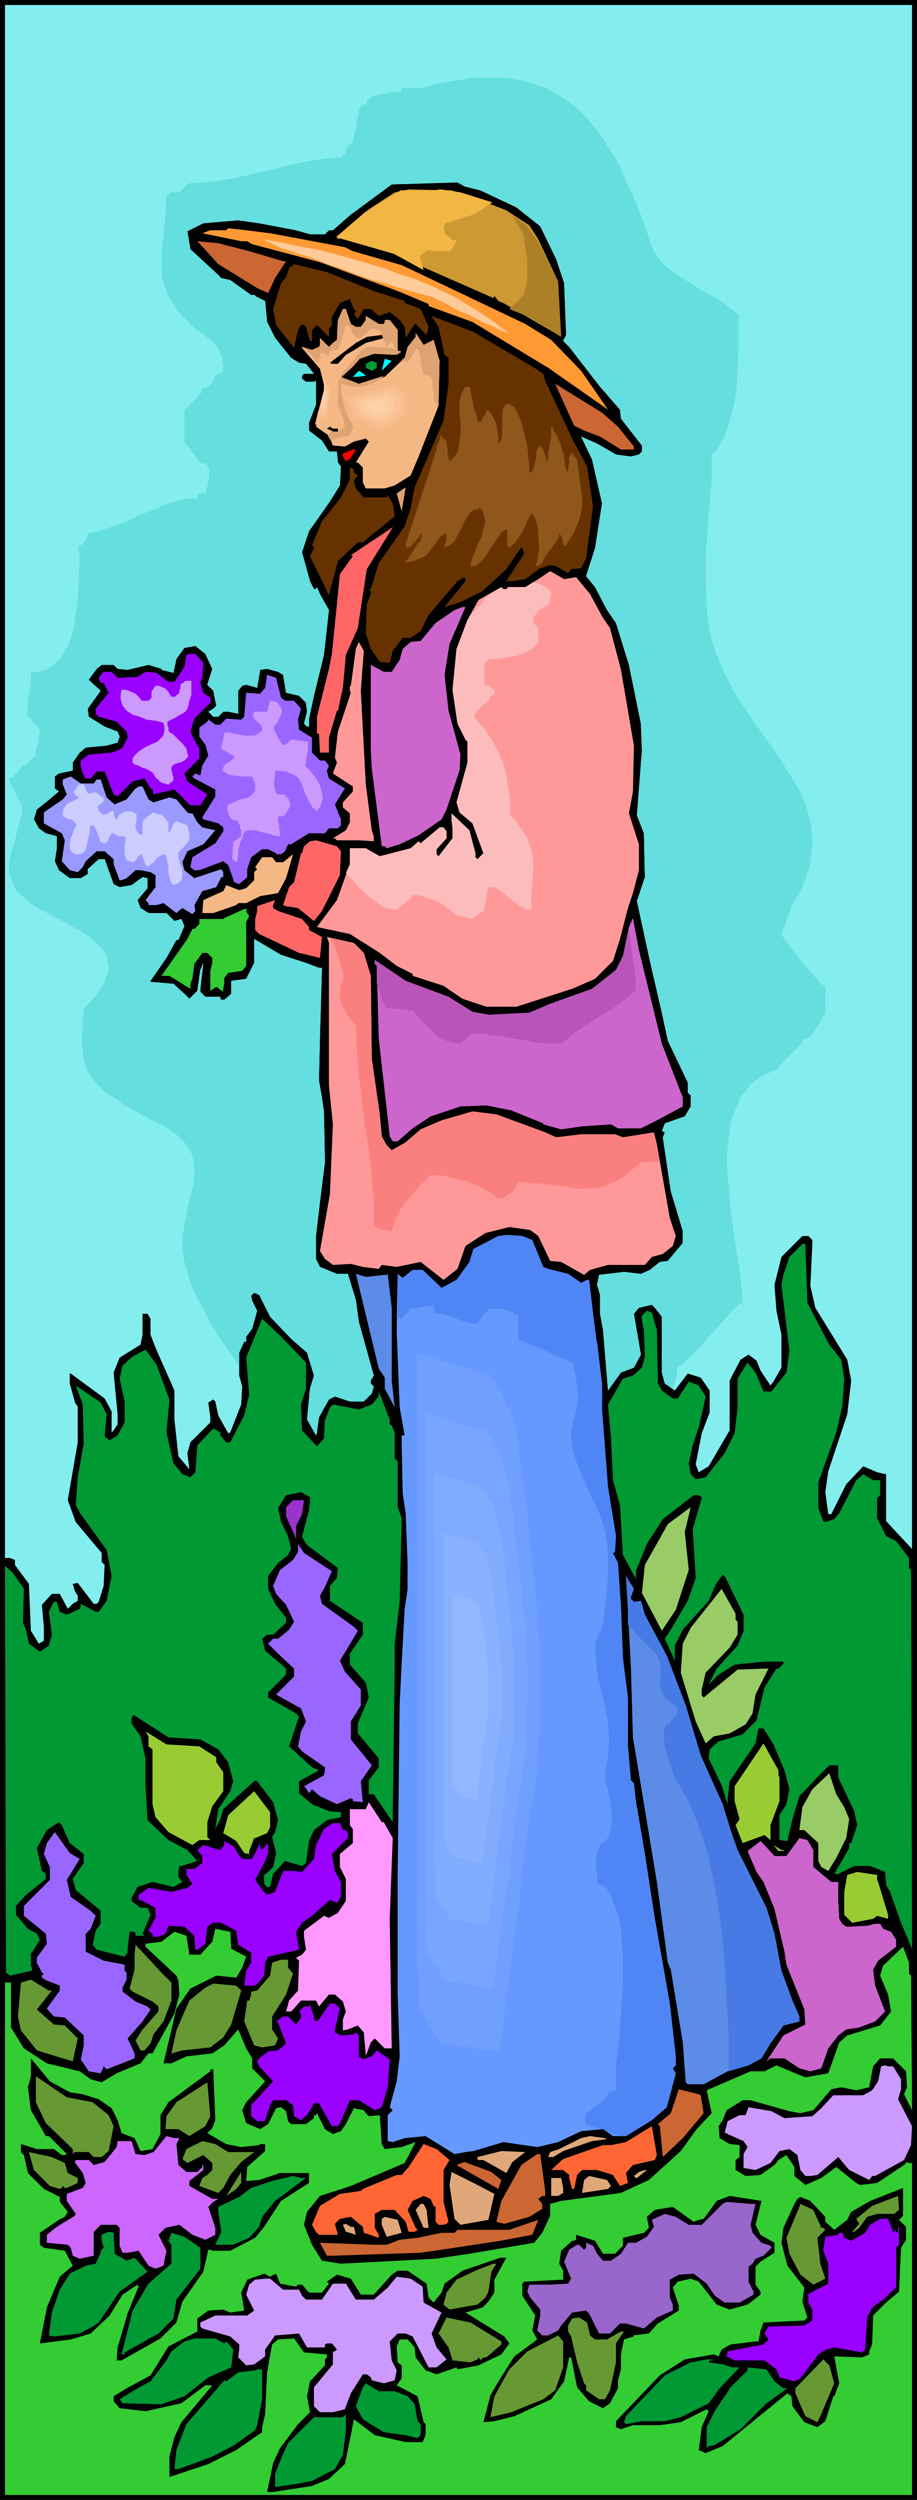 <svg xmlns="http://www.w3.org/2000/svg" width="294.24" height="802.08" fill-rule="evenodd" stroke-linecap="round" preserveAspectRatio="none" viewBox="0 0 920 2508"><style>.brush1{fill:#000}.pen1{stroke:none}.brush5{fill:#c63}.brush6{fill:#630}.brush7{fill:#f5b885}.brush8{fill:#0ff}.brush9{fill:#093}.brush11{fill:#dea373}.brush12{fill:#f66}.brush13{fill:#f99}.brush14{fill:#c6c}.brush15{fill:#90f}.brush16{fill:#96f}.brush18{fill:#3c3}.brush19{fill:#69f}.brush20{fill:#5c8ce8}.brush22{fill:#9c6}.brush23{fill:#9c3}.brush25{fill:#693}.brush26{fill:#c9f}.brush27{fill:#f63}.brush29{fill:#e0a87a}.brush36{fill:#4f85f5}.brush43{fill:#f7bd8d}.brush44{fill:#f9c294}.brush45{fill:#fbc89c}.brush46{fill:#fdcda3}.brush47{fill:#ffd0a9}</style><path d="M920 2508H0V0h920v2508z" class="pen1 brush1"/><path d="m915 1554-26-28v-47l-9-2-14-6-17 18-15 30h-3l-3-22 3-21 19-57 4-34-4-21-32-52-5-22 2-42v-4l-4-4h-6l-21 21-7 28 2 26 5 24v33l-8 14-3 4-10-15-4-10-8-6-8 5-11 21v50l-21 36-10 6-3-8 6-31 8-21v-22l-9-13-13-4-13 17-10-7-3-11v-56l-7-9-3-3-13 3-5 6 7 41-7 13-13 5-13 18-5-61-3-16v-19l-3-10 2-10 25-3 17 2 9-4 10-8 8-1 15-18v-12l-12-40-8-54 2-5-2-1h-1l3-8 20-7 6-10v-11l-3-3v-10l-20-42-6-28-12-52-13-60 8-24-1-44-7-18 5-65-1-27-12-59-13-42-9-13-12-23-9-11 9-28 7-45-10-44-11-23 16 7 19 11 15 2 8-2 3-3v-6l-21-27-1-9-20-23-31-40-6-6 3-6-2-52-8-24-16-33-24-19-36-17-16-4-7-4-66 2-42 31-17 15h-4l-4 4h-15l-14-4-37-7-21-3-35 3-16 8 3 18 26 24 5 5 9 2 21 15h4v1l10 5 2 21 8 16 16 20 8 5 7 1 8 10h-10l-2 2v3l4 3h8l2-1v24l-7 18v8l13 10 7 11h8l1 11 3 4-1 19-10 16-21 30-7 21 8 29 4 8h2l1-2 3 7 9 16-5 45-10 41-5 23v8h-2l-3-3 3-12-1-9-7-7-13-3-3-18-5-3-11-3-7 1-3 18-11-3-4 1-4 5v23l-10-2h-5l-5 5h-5l-5-5 5-3 3-3-3-15-6-6 5-16-7-15-10-8-11 2-8 11-3 14-12-3v-1l-13-4-21 5-10-1-4-4h-12l-5 4-8 11 12 11-13 18 1 8 16 10 13 5 2 5-2 6-11 3-21 2-6 5-7 10v8l-14 3-4 3v12l4 3-13 11-9 7-3 10 5 9 7 5 11 3v12l-2 13 4 9 11 8h11l7-4v-5l11-10h6l9 25 6 3 12-2 11-8 5 1v10l-10 12 3 8 8 5h18l8 8 7-2 3 7-6 14h-2l-10 18-16 23v1l23 2 11 10 5 5 8-8 3-21 3-7-3 26v3l5 5h15v2l1 1h3l7-6v-13l15-2 8-16v-24l27 16 25 8 13 5h3l-2 70-1 43 3 17 2 14 1 51-5 40-4 34v23l4 8 17 7h11l8 26 3 22 15 54-3 5v3l3 3-2 7-8 8h-14l-15-5-6 3-10 18-2 15v1l-1 2-9-16 3-31 4-13-7-23-16-14-21-22-11-22-5-2-3 3 1 5 5 10-5 18-6 8v5h-2l-5 11v23l3 11-1 18-11 28-2 1-10-18-3-14-2-2-5 3 2 15v5l-20 20-3 11 2 16-11-13-4-37v-29l-19-43-5-13v-16l-3-5h-5v21l-2 10-21 13-6 15 4 42v10l-4 6-2 2v-21l-7-13-34-25h-1v10l5 18v1l3 4v36l-10 58 8 22 26 31v9l3 3-1 21-5 16-2 2h-3l-16-21-5 1 2 7 3 5v5l-5 3-5 5-8-15h-8l-10 11 2 22v14l-5 3-8-13-2-47-14-19v-5l-5-2H5V5h910v1549z" class="pen1" style="fill:#84eded"/><path d="m472 197 36 14 23 15 9 14 17 36 3 24v36l-55-32-5-2-4-5-1 2-75-33-24-11-55-16-2 1h-1l32-30 26-17 14-3 43 1 19 6z" class="pen1" style="fill:#c93"/><path d="m271 234 75 14 8 4 49 14 59 28 65 31 26 16 30 31 27 39-60-42-76-46-44-16v-2l-26-11-13-5-70-26-68-18-5-3h-6l-39-8 8-3h16l2-2 18 2 24 3z" class="pen1" style="fill:#f93"/><path d="m250 252 34 10h3l-11 17-7 15-11-5-39-24-21-23 21 2 31 8z" class="pen1 brush5"/><path d="m375 292 31 10v2l16 6 8 18-2 8-11-11h-1l-9 14-1-11-5-7-10-8-11 4-8-7h-7l-6 10-4-5 2-2v-1l-2-2-4-10-10 4-8 14v8l-3 4v8l-12-12-5 5v11h-2l-4-14-2-2h-3l-3 5-4 18-18-23-3-16 8-26 5-6 3-9 5-4 33 8 47 19z" class="pen1 brush6"/><path d="m352 325 5 3h5l5-7v-4l13 8h5l1-2v-2h5l8 10v21l2 2-3 2-7-4-18 2-13 6-18 18 15 8 16-3 13-5 20-19 3-11 8-10v-4l8 12 10-5 6 21-1 45-20 51-8 19-16 10-10 3h-19l-3-6v-15l-5-5h-2l13-21-3-3-12 3-9 5-12-1-4-10-13-9 9-38-5-20-18-21v-1l10 3 7-3 1-2v-7l9 9 4-4 4-3 1-20 5-11h3l5 15z" class="pen1 brush7"/><path d="m536 369 9 6 2 7 27 58 15 28 6 40-7 52-5 10-10 1-3 4-12-7-6-1-10 3-15 11-13 2h-6l15-23 3-5-2-5-1-1-15 22-24 22-22 11-16 5-1 1 22-27v-2l-1-2-7 4-29 34-8 16-10 7h-8l-10 13-3 12-10-1-9-13-5-16 1-29 4-10v-3l-2-2h2l8-26 26-37 6-18 4-21 29-67 5-37v-26l-4-3-6-28-7-11 42 16 61 36z" class="pen1 brush6"/><path d="m386 339-19 5-13 8-7 4-8 9h-6l-2-1 26-20 11-6 15-2 2-2 1 2v3z" class="pen1 brush1"/><path d="m383 372 3-12 7 2-10 10z" class="pen1 brush8"/><path d="m378 369-5 3-6-3v-4l6-3 5 2v5z" class="pen1 brush9"/><path d="m367 377-8 1h-5l6-6 5 3 2 2z" class="pen1 brush8"/><path d="m620 428 16 20v3h-13l-21-13-16-6-10-5-19-42 47 29 16 14z" class="pen1 brush5"/><path d="M339 430v5l-11-5 3-2 3 2h5z" class="pen1 brush1"/><path d="M351 461h-2l-2 2-3-5v-3l10-4h3l-6 10z" class="pen1" style="fill:red"/><path d="m355 474 4 3-4 5 2 8 8 9h23l1-2 5 8 2 13-32 26h-5l-20 19-9 34-19-39 4-8v-1l-2-2 10-24 19-24 9-18v-12l4 2v3z" class="pen1 brush6"/><path d="m398 495 9-6-4 24-5-18z" class="pen1 brush11"/><path d="m359 630-12 27-3 33-5 23h-1l-8 27v15h-9l-1-19h-2v-17l12-48 3-15 8-80 13-18-2-1 42-28 2-3-28 45-9 59z" class="pen1 brush12"/><path d="m578 579 14 17 13 24 7 10 11 42 13 76-1 46-4 22 10 31v26l-6 23-5 15-8 31-7 22-18 18-23 10-56 18h-30l-24-8-19-13-31-10v-2l-16-8-17-13-30-19-33-7 20-27 13-36v-16h16l14 8 31-8 8-7 2 2 18-15 1-1h4l3 4v7l-10 11v5l2 2 14-18v-11l-1-7v-7l18 17 6 23v4l2 2 6-6-11-30-13-11-3-10 11-40v-21l-2-2-8-16-5-34 4-41 11-29 11-20 23-13 2 2h3l2-2h17l13-8 12-8 14 8 12-2z" class="pen1 brush13"/><path d="m451 646-5 31 4 36 12 44-1 16-13 39-5 10-23 16-19 9-13 4-2-2h-3l-10-78-1-19v-85l13 7h8l8-12 3-11 8-7 10-1 15-18 19-13 8-3h3l-16 37z" class="pen1 brush14"/><path d="m362 693 5 94 6 46 2 6v5l-15-1h-22l-2-2h-2l13-8 4-8v-9l-7-6v-5l10-11v-5l-20-13 4-11-2-5 3-26 13-39-1-2v-5h1l5-37 3-7 5 9-3 40z" class="pen1 brush13"/><path d="m204 665-1 14-2 6 3 10 7 5v5l-16 16-4 13 7 14 2 2v11l-15 15 3 8 20 13-7 11h-10l-16-16-21 5-1-5-2-1-6-10-12 3-15 15-4-2-9-23h-8l-6 7h-5l-3-5-2-8v-5l8-6 23-2 8-3 3-2 5-10-1-6-10-10-18-5-3-3v-5l13-16-4-8-1-2h-3l-2-5 5-6h8l6 6 20-1 8-5 11 1 12 9h6l10-15 2-12 4-1h5l8 9z" class="pen1 brush15"/><path d="m282 700 4 3h9l7 8-3 11 1 10 13 8v15l8 8h5l4 5-2 5v1l2 7 16 10-10 16 6 15v6l-3 3h-9l-4 5h-16l-18 11h-3l-3 7-4 3h-5v-1l-8-4h-6l-11 8-4 12v8l-8 7-5-2-6-17-5-4-24 9h-5l-4-3 2-10 23-14 8-12v-4l-5-4-15-4-1-2 13-21v-7l-21-11-2-2 3-3 5 2 2-10 6-10-3-11-6-8v-9l8-6 1-2-1-1 8 6h5l6-6 15 1 3-3 2-24 14 1 5-6 2-13 9 3 5 20z" class="pen1 brush16"/><path d="m94 786 3-4h4l6 18 8 7 12-5 8-10 4-3h4l6 13 5 3 16-5 7 2 11 13 2 1h3l5 9 5 5 13 3-12 14-16 7-5 11 2 8 10 8 27-9 2 3v5h-2l-5 10-14 4-8 14 1 6-3 3-10-6-4 3-2 2-13-10-7 2h-8v-2l-3-3 10-13v-12l-5-3-10-2h-5l-9 8-5 2h-2l-6-16v-5l-9-8h-8l-11 10-3 6-5 5-8-2-8-9 3-21-3-7-18-10v-11l19-13 4-5-4-10v-5l8-3 10 7h13z" class="pen1" style="fill:#99f"/><path d="m342 854-1 24-18 36-8 10-16-13-13-2-2-1 6-18 5-5 7-29h1l2-7 6-5 6-1 21 6 4 5z" class="pen1 brush12"/><path d="m279 896-18 3-14 7h-8l-2 2-23 8h-11l1-13 20-9 3-6 13 5 7-2 8-8v-8l3-3-2-2 7-10h10l4 5h7l10-8-7 24-8 15z" class="pen1 brush7"/><path d="m274 911 5 3 24 8 7 8v3l13 7-2 21-21-5-40-19-4-4v-11l2-8v-5l18-6-2 5v3z" class="pen1 brush12"/><path d="m247 914 1 2 2 3-3 6v44l-4 5-14 2-4 5v6l-1 5v3l-7-5-6 4v-20l2-8v-5l-5-5h-5l-8 11-2 15-2 5v5l-21-13h-8l26-37 5-10h2l5-5v-5h24l1-1 20-9h3l-1 2z" class="pen1 brush18"/><path d="m664 1047 21 54v9l-26 14-16 8h-23l-7-4-29 2-21 3-18-5v-1l-32-13-25-5-26 1-30 10-18 12-15 13h-5l-3-5-11-98-2-73-2-2v-4l31 21 43 16 24 15 16 3 41-2 21-9 42-15 24-19 7-14 6-29 4-9 6 32 23 94z" class="pen1 brush14"/><path d="m365 956 7 23 1 83 8 56 2 22 5 9 5 5 14-8 15-13 21-9 31-9 24 3 49 18 11 5 25-3h34l8 3 31-5 3 12 13 74 6 18-3 10-10 8-11 3-7 8h-37l-18 5-6 5-23-13-11-1-12-25-8-6-21-3-24 6-20 13-8 23-14 11-23-18-24 5-15-2-3 4-16-2-12-3-18 1-8-6-5-8 10-57 3-70-4-39V946l-2-6 27 6 10 10z" class="pen1 brush13"/><path d="m534 1244 11 27 5 2 20 5 13 9 6-3h2l4 34 9 70v26l6 78 8 49-1 16-2 1 5 10 3 44 2 52 5 39v49l3 34 3 3 2 18 9 53 10 65 15 85 6 53v9l-3 3 3 5-9 34-15 13-26 16h-13l-10-7-22 2-23 11-21 5-34-5-30 9-8 1-11 2-29-18-21 2-12 4-5-1v-26l5-5-3-3 7-26 3-25-2-63v-120l2-171 2-40 3-55 3-20v-24l-2-52-3-20-1-51v-7h3l-5-28-3-76 1-58 5 4 10-8h10l19 18 15-8 13-18 4-13 25-13 8-1 16 1 10 4z" class="pen1 brush19"/><path d="m810 1307 22 42 12 15 3 19-2 28-6 26-18 50v26l5 13 2 1 9-3 5-6 17-33 7-6 10 6h7v15l-3 3v20l9 18 10 5 13 17v10l2 2 1 380-11-26-11-31-4-7-1-13-15-6h-16l-16 8h-4l15-26v-5h2l6-18-3-14-16-34v-12h-9l-12 12-18 19-7 23-5 22-8-1v-25l7-11 3-15-5-19-11-26-10-16h-5l-3 15-26 38-2 18v5l-6-19-13-27 1-9 9-8 24-7 14-14 8-33 12-19h2l5-5v-2h-20l-29 3-16 10-10 10 8-16 21-23 6-15v-16l-14-29-5-10-2-1-6 8-2 4-6 14-26 29-8 16v15l-10-22 6-9 17-29 8-23-3-49 9-31v-1l-3-2h-5l-31 24-16 25-11 27v8l-13-24-3-50-7-25-2-42-3-34 15-26 10-3 9-8 3-11-1-27-2-9v-5l5-5 5 2 5 17 1 54 4 7 11 8h5l11-17 10 4 7 11-7 31-6 18-4 18 2 11 5 5 10-2 19-24 10-20 3-26v-29l10-16 8 10 8 19h8l15-19 3-22-8-66 2-10 6-18 13-13h3l2 59z" class="pen1 brush9"/><path d="M386 1279h2l1-1 4 34v73l3 27-10-19v-11l-6-9-21-87-2-8 10 3 19-2z" class="pen1 brush20"/><path d="M307 1367v26l-5 16 1 26 14 15 1 1 7-8 1-18 5-13 3-3 26 5 13-5 7-8v-5l11 28v5l2 1 3 7v26l3 3v46l4 11-2 83-5 43v23l-2 149v7l-19-28h-5v-14l10-13v-9l-21-25v-10l11-26-3-15-16-18v-11l13-19v-12l-33-22v-15l7-8 1-10-31-23-5-8 7-27 1-9v-4l-9-5-15 3-8 13 3 14 7 14 3 13-3 6-10 8-10 13v13l7 15 11 14v5l-13 12h-6l-5 4 3 12 21 18v6l-18 18v5l28 16 3 3-10 30 23 21 7 3-20 11v12l13 11 17 7 12 1v5l-14 3-13 10-5 11-3 22-4 3-17-5-12 13-3 13h-3l-3-3v-9l4-3 5-5 3-14-4-16 3-5 3-12-5-18-16-21-2-1-32 29-3 10-5 10 3-20 12-18 3-10-5-19-10-13-18-10-32-2-34-22h-2l-1 3v5l9 13 5 22v27l2 35 21 20 19 10 10 11-16 5h-2l-1 5v6l4 5-9 5-21-5-15 5-6 11v3l9 7h7l3 7-8 19 2 2h-9v-2l-1-2h-5l-2 17v4l-3 4-28-7-4-5 3-14 5-7v-13l-25-21-3-11 11-16v-9l-14-11-8-18-3-3-12 8-10 18 5 23 2 1 2 2v5l-20 16-10 11v9l12 14 9 5 3 6-8 13h-1v13l1 2v3l-22 5-4-3-1-408 8 7 11 16-1 34 3 7 3 14 11 8 9-6 3-11-3-23 5-10h3l3 10 7 3 13-6 1-2v-3l15 8h3l8-11 5-25-5-26-26-36-5-9 2-28 6-34-1-39-7-19 25 17 6 12-2 22 5 4 8-5 7-13v-21l-5-23 3-13 10-9 13-7 11 15 13 35-3 33 7 31 9 11 8 3 5-5 2-27 16-17 7 4v3l6 7h4l14-27 5-21-3-37 16-39 19 18 25 26z" class="pen1 brush9"/><path d="m303 1519-6 12v13l-2-5-8-18v-9l7-7h11l-2 14z" class="pen1" style="fill:#93c"/><path d="m691 1575-13 40-14 21-20-38 3-28 23-41 23-17-6 25 4 38z" class="pen1 brush22"/><path d="m331 1575 2 1-7 16-5 9 2 8 32 23 4 4-10 17-8 13 5 11 16 18v16l-10 16v18l21 26-11 16 2 21-10-1v-2l-2-1-14 6-17-8-8-7-3 4-3-5-2-2 20-11 1-5v-3l-23-16-4-5 3-15 5-10-5-13-25-14 18-18v-8l-16-15-10-10 5-5h5l11-9 5-8-8-17-10-11-3-8 7-16 13-10 5-8v-8l6 9 26 17z" class="pen1 brush16"/><path d="M633 1602v2l3 3 7-1 4 14 22 41 19 50 15 50 22 49 8 26 7 20 29 58 8 26 7 37 11 30 7 16v5l-16 4-13 18-9 15-13 7-21 6-24 13h-16l-2-2-3-40-12-73-3-7-11-81-24-145-2-69-3-59-2-34 8 13-3 8z" class="pen1 brush20"/><path d="m738 1625 2 2v13l-8 13-24 25-4 17v6l2 2 34-28 26-1h5l-13 26-3 19-7 11-16 9-16 3-8 7-10-22-15-49 2-29 8-16 31-39 14 25v6z" class="pen1 brush22"/><path d="m200 1752 17 11v5l7 10v19l-11 15-5 16v15l3 3h-11l-7 5-24-13-13-15-3-13v-55l-4-3v-10l-3-5 21 13 33 2zm581 29 1 2v24l-9 24v15l-6-5-22 8-7-18 4-6-5-18v-15l29-43 15 27v5z" class="pen1 brush23"/><path d="m847 1813 5 12-3 19-10 20-8 13-7-4-3-6v-18l-14-13h-5l3-23 10-18 17-16 7 21 8 13z" class="pen1 brush22"/><path d="M271 1820v13l-3 6-12 5h-1l-5 13v3l-5-1-8-12-13-8 5-18 26-24 16 21v2z" class="pen1 brush23"/><path d="m385 1828 9 16-3 81 2 130h-7l-10-10-4 4-4 11-1 2-2-23-6-7-10 4-5 1v-11l3-8-3-10-8-7h-6l-10 12-3-6h-15l-8 9-2 2h-5l3-11 9-10 1-30-3-3 6-3 4-5-2-13v-6l20-15 5 2 9-5 8-12v-22l-6-12v-13l13-11v-14l-3-4v-16h16l3-7 13 20h2z" class="pen1" style="fill:#f9f"/><path d="M344 1836h3l2 3v5l-16 16 3 17 6 11v15l-4 6-7-3-18 16-10 7-6 9 3 18-31 7-3 6-1 13-4 5-5 5h-11l2-15 5-8v-10l-13-8-2-14-15-8h-9l-5 4-2 17-8 6h-2l-1-14-10-9-16-1-3 8-7 3h-6v-3l-4-3 7-13v-10l-15-8h-2v-5l10-7 23 4 16-4 5-4-6-9v-6h8l8-6v-7l-5-6 6-5 17 5 4-5v-4l9 5 5 8 4 5h10l8-16v5l2 2 6-7v10l-3 8-10 19 7 10 5 5 8-3 8-21h11l8 1 12-13 2-14 8-16 9-6h7l3 7z" class="pen1 brush15"/><path d="m80 1865-13 21 4 17 20 14 5 5-5 13-5 5v18l18 9 21 4v6l2 2v7l-4 8v4l13 10 12 5 3 3-8 12-15 17 7 15v5l-28 11-3-3-3 7-12-2-8-12 3-14v-10l-19-18-11-1-7-8 13-18v-5l-13-5-5-3v-2l2-2-2-1-5-10v-5l10-14-1-10-22-18v-10l26-26v-13l-6-13 3-11 8-11 15 21 10 6z" class="pen1 brush16"/><path d="M816 1856v17l18 15h7v19l1 18 3 5 4 3 21-1 8-2h5l3 5 8 3 5 8v7l-18 14-5 9 2 16 10 26-10 10-16 6-13 2-8 6-10 13-7 20-11 3-11-3-15-10h-14l-4 3 17-26 22-11-1-15-18-45-2-13-10-43-11-27-7-10-9-21 13-10 4 4 10 11h12l13-18 8 2 6 10z" class="pen1 brush14"/><path d="m787 1856-1 1h-5l-5-6 8 5h3zm93 30 1 2 10 33v4l-11-3-4 3-21 4-8-8v-23l3-17 10-3 20 3v5z" class="pen1 brush23"/><path d="m232 1955 15 8-4 11-6 10-20-2-26 13-14 20-13 55h8l15-7 26-3 12-8 14-16 8 19 6 10v10l13 13-19 21-4 8 4 13 14 6 8-5 8-16 5-1 5 4 2 10 3 3h15l8-6v-3h2l1-2 8 16 8 5 8-3 5-7 8-16 10 2 2 3 3 3 11-1 2 29 3 5 17-2 14-5-11 21-54 23-31 10-13 16-3 13 8 20 10 16 19 3 95-5 34-5 65-11 8-10 8-17v-12l11-3 60-8 28-13 32-29 16-22 15-16-5-23 44-19h14l12-6 19 8 10 4 23-4 11-31 8-7 33-10 11-14-3-17-8-19 3-10 20-19 6 16v11l2 2 1 128v7l-8-16 3-7-1-16-13-13h-13l-7 8-4 21-13 3-15-3-10 2-18 21-13 3-11-2-39-11h-8l-16 10-4 10-4 6 1 12 10 6 10 1v12l-4 3v10l10 6 15-1 14-10 4-5 8-5 8 12v9l11 9 16-7 15-11 20 16 4 2 17-2 27-18 3-3 2 1h3v333H5v-514h6v45l13 21 23 15 33 8 11 8 11 3 15-9 24-10 8-10h4l22-40 5-19-1-14-2-5-31-29v-3l16-2 13-10 12 4 3 19h11l12-13 3-13 15 3 1 17z" class="pen1 brush18"/><path d="M172 1989v18l-8 21-10 13-3 9-6 7h-4l-5-10 7-11 16-18v-5l-6-5-20-10-3-3 5-19v-15l1-10 26 28 10 10zm117-15 5 6-7 21-14 22v13l6 9-3 7-13 2-8-2-10-24 3-21h2l2-6v-3l6-1 13-15 2-13 9-3h7v8zm-237 23-15 19 17 15 11 1 13 13-5 23-36-11-16-20-3-14 3-34 10-3 18 11h3zm190 0-10 34-8 13-13 10-28 3-11 3 5-23 6-14 7-16 16-13 8-4 23 2 5 5z" class="pen1 brush25"/><path d="m341 2015-5 21v3l6 3 13-1 2-2 3 3v21l4 3 9-3 5-6 13 9-2 28-6 20-7 3-16-10h-9l-9 21-3 5h-6l-12-21-1-2h-5l-7 12-6 5-7-4-1-11-7-5h-13l-3 5-5 15-1 1h-7l-6-5v-11l22-24-14-15-2-5 2-3 9-7 10-1 8-7-8-21-2-1 7-5h5l8 8 5-7v-4l-2-2 5-5h5l1-2 4 12v3l2 2 3-2 11-16h5l5 5z" class="pen1 brush15"/><path d="m70 2099 13 2 16 5 13 9 6 12 4 13 13 5 6 13 12-2 8-15v-19l8-13 42-31v-2h3l2 51-3 8-5 5 19 11 15 3 18-2 1-1h5v7l-18 16-1 14 13-1 21-7h29v10l-28 18-17 26-9 11-25 13h-18l-2-1h-2l-5 22-21 30-6 21-16 16-39 22h-5l1-13 10-34 11-27-1-2-15 10-13 21-19 18-20 6-31 4 7-36 13-31 13-11-8-15-21-3-4-3v-12l19-13 6-3 3-5-8-10v-5l-16-8-16-16-4-18-3-3v-8l16 5h17l8 6h3l2-1-18-18h-3l-15-26-3-23 3-11v-18l19 23 20 11z" class="pen1 brush1"/><path d="m896 2073 8 13v10l-3 10 14 27-1 19-7 15-29 16h-3l-3 4-20-10-11-13-21 18-7 1h-5l-5-6-3-15-8-6-10 2-9 12-15 7-12-2v-14l4-7-4-6-16-7-1-1h-2l3-12 12-6h6l3-8 23 4 13 7 28-2 9-8 12-13h30l9-5 6-9 3-15 4-1 3 1h5z" class="pen1 brush26"/><path d="m93 2109 16 13 5 11-5 25-7 6h-8l-5-5H75l-2 2v-5l-27-26-10-21v-26l31 21 26 5zm113 24-16 10-11-7h-13l1-13 10-14 31-20 3 34-5 10z" class="pen1 brush25"/><path d="m703 2102 3 18-21 25-20 19-3-31-2-2 13-11 8-24 20 5 2 1z" class="pen1 brush5"/><path d="m657 2167-22 5-7 8 2 10-8 3-7-11-16-5h-15l-5 5-3 14h-2l-3-11v-3l-6-5h-12l12-11 40-14h8l15-3 26-16 5 29-2 5z" class="pen1 brush27"/><path d="m180 2145-3 6 2 21 8 7h11l5-5v-2h1v5l-14 11v5l23 13h6l-5 3-5 5 7 21v7l-10 5-13-5-13-10-14 3-7 7 8 16-3 15-8 3-7-3-10-15-11 2h-5l-3-7v-18l-3-3h-16l-7 7v24l-14 3-7-3-2-8-3-3-21-2v-8l10-8 18-11 1-2-9-13v-7l16-6 3-5-3-10-8-11 1-2h13l5 5 11-3 12-15 1-6h14l4 13 9 1 9-3 13-16 8 2h5z" class="pen1" style="fill:#c6f"/><path d="m609 2146-15 2-29 10-10 6h-5l2-5 9-3 22-11 9-2 15 2 2 1z" class="pen1 brush29"/><path d="M229 2159h26l-13 10-11 13-7 13-5 5-19-7 3-8 5-3 5-5v-7l-9-8-16 8-5-4 4-10 16-8 13 3 13 8z" class="pen1 brush25"/><path d="m451 2167-6 10v32l5 20-2 2-3 1h-5l-3-3v-15l-2-1-3-7-7-3-11 5-5 9 8 18 2 2-3 2h-6l-3-10-11-12h-13l-7 4v14l4 7v3l-15-5-1-6-12-10-11 2-5 5 3 11h-19l-3-3-4-7 8-19 20-12 21-3 2-2 34-14h5l7-8 15-23 13 5 13 11z" class="pen1 brush27"/><path d="m514 2169-6 11-23-13h-5l-1-1v-2l24-6 24 1-13 10z" class="pen1 brush29"/><path d="m65 2170 3 10 10 5v5l-11 5h-2l-2-2-1 2-2 1-10-3-16-16-5-18 23 5 13 6z" class="pen1 brush25"/><path d="M547 2198v5h-3l-4 3 4 5v5l-13 8-25 7-8-2 5-21 20-36 16-11h3l5 37zm-44-11-3 9-42-24 8-3 27 10 10 8z" class="pen1 brush5"/><path d="M639 2185h-1l-2-2 5-4 6-2h2l-10 8z" class="pen1 brush29"/><path d="m237 2196-10 7 15-24v11l-5 6z" class="pen1 brush25"/><path d="m496 2201-6 26-28 5-6-6-5-34 2-13 26 13 17 9z" class="pen1 brush29"/><path d="m307 2185-31 23-13 16-3 10-10 11-16 7h-18l6-13-3-20v-5l21-10 12-9 21-7 21-5 8 2h5z" class="pen1 brush9"/><path d="m613 2193-3 3-26 4 2-13 5-4 18 4 4 6zm-48 2v5l-5 3h-7v-18h10l2 10z" class="pen1 brush29"/><path d="m902 2227 7 7v13l-5 8-2 44-13 11-13 13-1 29-3 7v3l-7 3-28-1 5 27-5 13h-1l-8 25-8 6-13-5-12-16-1-10-4-3-65 53-17 7-7-3 3-23 7-16-2-2-26 13-21 3h-27l-12 4-5-2v-6l44-46 25-16 29-5 5 2 3-7 9-5 25-3h3l2-11 3-8 41-2 3-3-5-16 2-14-17-22-6-23 2-15 11-24 3-5 3-2 10 4 15 16v5l9 8 13-10 4-8 19-11 33-13v28l-4 4z" class="pen1 brush1"/><path d="m758 2232 5 10 14 8v10l-14 9-5 5v18l5 7v3l-13 10-18 5-13-5-18-23-8-3-13 3-5 6 6 18v5l-21 13-9 10-16 2 1 1-10 3-3 15v15l-3 11v8l-8 15-7 5-14-7-12-14-6-30h-2l-5 24-13 18-37 17-20 5-11 1 7-27 10-17 14-22 23-17-5-9 3-15-13-20v-12l2-2 39-2v-9l-4-7 2-13 11-10h2l2-1v-5l19 6 8 13h12l8-8v-8l21-5 5-5-2-11 8-7 18-3 21 15 5-2 5-1 13-18 13-5 32 5-6 24z" class="pen1 brush1"/><path d="M897 2221h-17l-10 3-8 11-5 4h-2l7-8-3-5 16-13 26-10 1 14-5 4z" class="pen1 brush25"/><path d="m758 2211-5 21 2 8 9 10 9 3 1 2-8 8-8 3-3 5-4 3v15l5 10v3l-14 8h-15l-10-7-8-12-13-10-15 1-9 5v18l3 7v6l-16 7-13 11-18-5h-6l-10 10h-11l-10-20-3-3-14 2-11 13-3 5-10 5h-6l-5-5 3-15v-6l-10-12-3-6 2-7h21l18-1 3-5-7-17 5-12 8-5h2l5 5 2-2v-5l7 3 4 8 6 7h8l10-7 7-11h8l11-6 7-10-2-7 13-6 11 3 13 8h13l21-21 4-2 24 2h5z" class="pen1" style="fill:#96c"/><path d="m428 2217 2 18h-5l-8-18 5-6h3l3 6z" class="pen1 brush29"/><path d="M824 2235h2l2 2-8 8 3 26 5 15-12 6-13-10-11-21-3-16 13-31 1-3 13 6 8 18z" class="pen1 brush25"/><path d="m403 2240-15 4-5-12v-6l3-2 13 3 4 13z" class="pen1 brush29"/><path d="M896 2239h1l2-2v2l2 1 1-1h-1v-5h1v18l-3 3v40l-13 12-11 8-5 10-2 32-3 3-28-5-8 2-8 5-18 24-6 3-15-4-3-8-12-9h-30l-8-4 1-5 36-7 5-5-4-6 4-7 36-1 8-5v-11l-4-7v-7l-1-1 21-11v-20l-5-13 2-14 13-2 1-2h3l2 5 7 3 14-8 5-8 10-6h8l5 13z" class="pen1 brush15"/><path d="m502 2248-46 7-34 5-88 3h-6l-7-13 55 2h12l13-5 18-2 24-5h13l3-3h52l29-10-6 15-32 6z" class="pen1 brush5"/><path d="m355 2234 2 8-6-2-4-1-3-7 3-1 5 3h3z" class="pen1 brush29"/><path d="m115 2261 12 7 8-3 13 14-28 20-21 31-6 4-13 7-26 3-5-1 3-23 8-23 10-16 16-8 10-2 5-11v-2l3-3-2-8v-5l7-3 5 1 1 21zm86-6v21l-24 31-3 19-15 15-34 19v2h-3l11-44 16-27 23-20v-19l-3-4 3-8 13 4 16 11z" class="pen1 brush9"/><path d="M496 2287v13l-6 9-6 6-17 5 39 24 5 7-8 11-23 11-21 4-1-2-20 7-11-4-10-13-1-10-7-8h-8l-3 7 1 16 4 3v13l-5 7 21 11 6 26 2 2v11l-3 7h-17l-31-7-21-16-3 16-6 29-16 15-17 7-39 6h-6l6-29 7-15 18-24 12-12-3-16 3-15 15-16v-6l2-2v-3l-23-2-10-14-16 1-6 5-5 28-2 42-3 13v5l-26 18-28 14-39 13v-21l5-19 7-15 31-37h-7l-24 18-36 8-26-3-6-7v-5l13-8 24-13 18-29 29-15v-13l11-8 15-1 7 3 14-2-3-18 6-13 17-6 6 3 6-3 4 10 16 3 2-2h4l7 8h13l7-9-2-2 10-7 14 4 10 16h13l18-20 6-4h10l19 13 2 14 5 5 8-10 3-9 18-13 38-13h6l-12 22z" class="pen1 brush1"/><path d="m493 2279-3 20-3 6-8 7-28 5-5-4-1-1 3-12 10-13 19-9 18-7h3l-5 8z" class="pen1 brush25"/><path d="m424 2294 1 16 18 10-10 21 5 14 10 12-10 8h-8l-16-31-7-3h-8l-8 8 2 19 5 10-2 10-11 3-12-3-1-3-4-3h-4l-12 19-6 16-12 3h-13l-6-6v-19l19-23v-13h2l2-2-4-5-1-1h-5l-2 1v3h-18l-8-14-24 2-10 14v7l-11 8-8 1-8-8 1-8v-5l-9-8-28-8-2-2v-4l15-7h32l7-5-8-16 3-10 6-5 10-1h5l13 11h16l3 6 4 4h16l11-16h13l10 16h18l14-12 9-11 14 2 12 8z" class="pen1 brush26"/><path d="M503 2349v3l-15 13h-3l-3 3v-1l-2-2-1 2-7 3-18-2-4-13-10-14 8-16 24 5 31 19zm89-6 5 4h12l14-8h3l-8 12v19l-6 28-5 9h-6l-13-9v-5l-2-2-7-21-6-26-3-5v-6l4-7 7-1 8 5 3 13zm-27 32-8 23-12 9-32 13-21 5 4-21 15-27 18-18 31-16 5 6v26z" class="pen1 brush25"/><path d="m225 2351 2-2 7 8-2 18-23 10-24 19-23 8-39-1-3-4 18-11 13-7 16-21 5-9 13-10 10-3h21l9 5zm491 17h-4l-1 2 14 2 10 3h7l-20 21-11 15-28 14-16 4h-23l-16 3-2-2 2-6 39-41 26-13 16-3h5l2 1z" class="pen1 brush9"/><path d="m837 2391-14 33-3 6-12-6-10-23v-5l28-29 6 6 5 18z" class="pen1 brush25"/><path d="m777 2389 9 7h4l-21 15-26 26-26 16-5 1h-1l-2 2v-21l8-16 16-24 17-17v-3l19 2 8 12zm-514 18-5 26-2 5-21 15-21 11-13 5-22 8h-4l2-19 10-26 38-44 2 1 12-9 17-2 2-1h5v30zm133-8 13 5 7 8 3 17 3 3v11l-3 3-12-3-22-3-21-13-7-13 7-19 3-4 13 8h16zm-52 64-8 14-23 12-16 3-21 3v-13l5-13 8-18 26-26h29l3-3v16l-3 25z" class="pen1 brush9"/><path d="m496 1323-87-26v634l2 139 26 41 70 11 23-176v-4l2-12 2-18 2-21 3-22 3-22 3-18 3-14 3-16 1-23 2-29v-32l1-32v-28l-1-24-1-14-1-16-3-24-3-31-4-34-4-36-4-33-3-28-4-20-3-15-5-14-5-12-5-10-5-9-4-7-3-4-1-1z" class="pen1 brush19"/><path d="m492 1379-9-2-9-3-10-3-9-3-9-2-10-3-9-3-9-3v569l1 14v30l1 15v29l3 5 3 4 2 5 3 4 3 4 2 5 3 4 3 4 7 2 8 1 7 1 7 1 8 1 7 1 8 1 7 1 3-18 2-19 2-19 3-18 2-19 3-18 2-19 3-19v-4l1-10 2-15 2-18 2-18 3-19 3-16 2-11 2-14 2-20 1-25 1-27v-51l-1-19-1-13-1-13-2-21-3-26-3-29-3-30-4-28-3-24-2-17-3-13-4-12-5-10-4-9-4-7-4-6-2-3-1-2z" class="pen1" style="fill:#6f9fff"/><path d="m488 1436-8-2-7-3-8-2-8-2-7-2-8-3-8-2-7-2v480l1 12v37l1 12 2 3 2 4 2 4 3 3 2 4 2 3 2 4 3 4 6 1h6l6 1 6 1 6 1 6 1 6 1 6 1 2-16 2-15 2-15 2-15 2-16 2-15 3-15 2-16v-3l1-8 1-13 2-14 2-16 2-15 2-13 2-10 2-11 1-16 1-21 1-22v-42l-1-16v-11l-1-10-2-17-2-22-3-24-3-25-2-23-3-20-2-14-3-10-3-10-3-8-4-8-3-6-3-4-2-3-1-1z" class="pen1" style="fill:#78a5ff"/><path d="m484 1492-6-2-6-1-6-2-6-2-6-2-6-1-6-2-6-2v387l1 9v29l2 3 2 3 1 3 2 2 2 3 2 3 2 3 1 3h5l5 1 5 1 4 1h5l5 1 5 1h5l1-12 2-12 1-12 2-12 2-12 1-12 2-12 1-12 1-2v-7l1-10 2-11 1-12 2-12 2-11 1-7 2-9 1-13v-16l1-17v-46l-1-8-1-9-1-13-2-17-2-19-2-19-2-19-2-15-2-11-2-8-3-8-2-7-3-5-3-5-2-4-2-2v-1z" class="pen1" style="fill:#81abff"/><path d="m480 1549-5-2-4-1-4-1-5-2-4-1-5-1-4-1-4-2v296l1 7v6l1 3 1 2 2 2 1 2 1 2 1 2 2 2 1 2h4l3 1h3l4 1 3 1h4l3 1h4l1-9 1-8 1-9 1-9 2-9 1-8 1-9 1-9v-2l1-5 1-7 1-8 1-9 1-9 1-7 1-6 1-6 1-9 1-12v-46l-1-6v-6l-1-10-1-12-2-14-2-14-1-13-2-11-1-9-1-6-2-5-2-5-2-4-2-4-2-2-1-2z" class="pen1" style="fill:#8ab1ff"/><path d="m476 1605-22-6v193l7 10 17 3 6-44v-4l1-5v-5l1-5 1-6 1-5v-3l1-4 1-6v-40l-1-3v-6l-1-8-1-9-1-9-1-8-1-7-1-5-1-4-1-3-1-3-1-3-2-2-1-2v-1z" class="pen1" style="fill:#93b7ff"/><path d="M398 1321h2v1h2v1h2v-2l1-1 1-1 2-1 1-1 1-1 1-2v-1h3l2-1h3l3-1h3l4-1h6v3l1 1v1l1 1v2h5l5 1 6 2 5 2 5 2 5 1 6 2h4l2-2 1-2 2-2 2-3 2-2 2-2 1-1 1-1h12l3 1 4 1 3 1 4 2 3 2v24l10 4 10 4 9 4 9 4 9 4 9 4 9 5 9 7 8 2h1v-1l-8-63-4-34h-2l-6 3-13-9-20-5-5-2-11-27-10-4-16-1-8 1-25 13-4 13-13 18-15 8-19-18h-10l-10 8-5-4-1 43z" class="pen1 brush36"/><path d="m574 1364 2 9 2 9 1 9 1 8-1 8-1 8-2 8-2 8-1 6v6l1 7 1 7 5 14 6 14 6 14 7 14 5 12 3 12 2 11 1 14v17l-1 17-2 17-2 15-2 7-2 5-2 4-2 4 1 19 2 16 4 16 3 14 3 15 1 15v8l-1 9-1 9-2 10v3l1 7 2 8 2 10 1 9 1 9-1 9-2 8-4 6h-2l-4 5-2 6-1 5v10l1 6v10h2l1 1h2l1 1h2l6 10 4 11 4 11 2 13 1 13 1 13v28l-2 28-2 28-3 26v23l-3 2h-3l-2 3-1 2-2 3-3 2-4 3-4 3-4 3-3 2-2 3v10h3l2 1h2l2 1 3 1h2l3 1h1l3 2 2 1h1l2 1 2 1h2l2 1h2l1 1h6l26-16 15-13 9-34-3-5 3-3v-9l-6-53-15-85-10-65-9-53-2-18-3-3-3-34v-49l-5-39-2-52-3-44-5-10 2-1 1-16-8-49-6-78v-26l-5-42h-12l-1 1v1l-1 2-1 1-1 2-1 1v1l-1 1-1 1h-1v1l-1 1-1 2-1 1-2 2z" class="pen1 brush36"/><path d="m630 1630 4 4 3 4 4 4 4 4 4 4 3 3 4 4 3 3 3 8 1 7v7l-1 6 1 6 2 6 2 3 3 3 4 3 5 3v8l-1 1-1 1-1 1-1 2-2 1-1 2v2h-3l-2 3-1 3v8l1 9 3 10 3 9 3 9 3 6 3 5 8 14 7 16 6 16 6 18 4 17 4 19 3 18 3 19 4 39 2 38 2 37v35l20-6 13-7 9-15 13-18 16-4v-5l-7-16-11-30-7-37-8-26-29-58-7-20-8-26-22-49-15-50-19-50-22-41-4-14-7 1-3-3v-2l3-8-8-13 2 34v15z" class="pen1" style="fill:#477ae5"/><path d="m535 584 2 1h3l2 1 2 1 2 1 3 2 2 2 2 2v3l-1 2v1l-1 2v5h-2l-1 1h-1l-2 1-1 1-1 1-2 1h-1v1l-1 1v1l-1 1-1 1-1 1-1 1v6l5 5v15l-5 5-5 3-6 3-6 2-7 1-6 1-7 1h-7l-2 2-3 3v21h3l1 1 1 1 2 1 1 1 1 1h1v5l-5 2v3l-1 1-2 2-3 2-2 2-3 3-2 2-2 3v3l10 11 7 11 7 12 5 12 3 13 2 12 2 14v13l6 6 4 6 4 6 3 5 4 11 2 11v11l-1 12-1 13v14l-6-1-5-3-6-4-6-5-6-5-5-3-2-2h-6l-2 3-3 20-1 1-2 1-1 1-2 1-2 2-2 1-2 1h-5l-1-1h-2l-2-1h-4l-2-1-4-3-5-4-5-4-6-3-6-2-6-2-6-2h-6l-1 2-2 2-2 2-3 2-2 2-2 1-2 2-1 2-7-1-7-2-6-4-7-5-7-6-6-6-6-7-6-6 4-9v-16h16l14 8 31-8 8-7 2 2 18-15 1-1h4l3 4v7l-10 11v5l2 2 14-18v-11l-1-7v-7l18 17 6 23v4l2 2 6-6-11-30-13-11-3-10 11-40v-21l-2-2-8-16-5-34 4-41 11-29 3-5 2-3 3-2 2-3 3-2 2-3 2-2 2-3 3-3 12-7 2 2h3l2-2h17l8-5z" class="pen1" style="fill:#fcbcbc"/><path d="m332 941 2 4 2 5 2 6 2 5 1 5 2 6 1 4 1 4-3 7-1 6v7l1 6 3 6 3 6 4 5 5 6 1 25 2 24 3 25 3 26 4 25 3 26 2 25v25l2 1 3 1 2 1 2 1h3l2 1h4l2-7 3-7 4-8 6-8 6-7 7-8 6-6 5-5h8l8 1 10 3 10 2 9 4 9 4 7 4 6 5h4l3-1 3-2 3-2 3-2 2-3 1-3 2-3 18 1 17 2 15 2 14 2 7-1h8l7-2 7-3 7-3 8-5 7-6 8-7h18v-6l-2-12-3-12-31 5-8-3h-34l-25 3-11-5-49-18-24-3-31 9-21 9-15 13-14 8-5-5-5-9-2-22-8-56-1-83-7-23-10-10-23-5z" class="pen1" style="fill:#fa8080"/><path d="m378 987 2 4 1 4 1 3 1 4 1 3 2 2 1 3 1 1h3l4 1h6l4 1h3l3 1h3l6 6 5 6 5 5 5 5 5 5 7 3 7 2 9 1v-1l1-1 2-1 1-2 2-1 2-2 1-1 1-1h11l11 2 10 1 11 2 12 2 11 2 12 1h12l9-7 9-7 10-6 10-7 10-6 10-7 9-6 8-8v-7l-1-7v-8l-2-8-1-7-1-8-1-8-1-7-6 26-7 14-24 19-42 15-21 9-41 2-16-3-24-15-43-16-31-21v4l2 2v18z" class="pen1" style="fill:#b855b8"/><path d="m271 703-3 11h-12l-2 2v2l1 3 2 2 2 2 1 1 2 2 1 3v2l-4 3-4 2h-10l-5-1-5-1-5-1h-5v3l-1 2v2l-1 3v2l-1 2v2l1 1 2 1 2 1 2 1 1 1 2 1 2 1 1 1v2l-2 1-2 2-2 1-2 1-2 2-1 2-1 3 3 2 3 2 4 1h4l4 1h12l3 8v6l-2 3-3 3-5 2-5 1-7 3-6 3v5l1 3 1 2 1 2 2 2 2 1h3l1 2 1 2 1 2v2l1 2v6l-1 1h-1l-1 1-1 1-1 1h-1l-1 1-1 1-1 16v1h1l1 1 1 1h1v1h1v-3l1-4v-5l1-4 1-4 2-4 1-4 2-3 2-1h9l6 2 6 1 5 2 5 1h2v-5l-1-2v-6l-1-2v-5h5l1-1 1-1 1-1 1-2 1-2 1-1 1-2v-4l-1-1v-2l-1-1-1-1-1-1-1-1-1-1h-7l-1-2-1-3-1-3v-7l1-3v-6l11 1 7 3 5 3 3 5 2 5 2 6 3 6 4 7v1h1v1h1l1 1 1 1h1l3-3 1-3 1-3 1-3-1-6-2-7-3-6-4-5-4-5-4-4 1-3v-3l1-3v-3l1-3v-9h-4l-2-1h-5l-2-1h-4l-1 1-1 1-1 1-1 1h-1l-1 1h-3l-1-2-2-3-1-2-1-2-1-2-1-2-1-3v-3l3-3 2-4 2-4 1-4-1-3-2-3-3-3-6-1zm-79-6v-14h-6l-1 1-1 1-2 1-1 1v4l-1 1v3l-1 1-1 1h-1v1h-1v1h-4l-2-3-1-2-2-2-1-1-2-1-2-1-3-1h-3l-1 1-1 2-1 1-1 2v6l-3 3h-7l-2-3-2-2-2-2-2-1-3-1-2-1-3-1h-4l-1 5v4l1 4 1 3 4 5 6 4 7 2 7 3 9 1 8 2 1 5v3l-1 4-1 2-5 5-7 3-6 3-6 4-2 2-2 2-2 3v4l2 2 4 1 3 2 4 1 4 2 3 2 2 3 1 2 1 1 2 1 1 2 2 1 2 1h2l1 1h3v-1l1-1h1l1-1v-1h1v-4l-1-1v-3l-1-2v-3l1-2 2-1 1-1h2l1-1h2l2-1 2-1 2-2 1-1 1-2-1-2-1-5-3-4-4-4-4-4-3-3-3-1v-1l-1-1v-3l-1-2v-4l4-2 4-2 3-2 4-2 3-2 2-3 1-3 1-5 2-6z" class="pen1 brush26"/><path d="M84 787h-5l-1 1v1l-1 1-1 1v1l-1 1-1 1v2h1v1l1 1h1v1h1v1h1v1l-3 1-3 2-3 1-2 1-2 2-2 3-1 3v5l2 1 2 1 2 1h2l2 1 1 1 2 2 1 2-2 3-2 5-2 5-1 6v4l2 4 2 1 2 1h3l3-1 2-1 2-3 1-4 1-4 1-5 1-4v-4l1-3h3l1 2 1 2 1 2 1 2 1 3 1 2v2l1 2h2v1h3l1-1 1-1 1-2v-1l1-2 1-1v-1l1-1h2l1 1h1l1 1 1 1h7l1 2v3l-1 4v8l1 4 1 3 3 1 4 1 1-1 1-1 1-1 1-2 1-1 1-1 2-1h1v3l1 2 1 2v1l1 2 1 1v1h2l2-2 2-1 2-2 2-3 3-2 2-1 2-1h1l1 1 1 1v2l1 4 1 5v6l1 5 2 5 2 2 5-2 3-3 1-4v-4l-1-5-2-5-1-5v-5l3-3 3-3 2-2 2-3 1-3v-3l-1-5-1-5-11-4-1 1h-1v1h-1l-4 10v-1l-1-1v-9l-2-2-1-2-2-2-1-1-2-1h-2l-3-1-2-1-2 1-1 1-1 1-2 1-1 1-2 2-1 1-1 1v13h-3l-2-2-1-2-1-3v-3l1-4v-6l-3-2-3-1h-6l-2 2-3 1-2 3-1 2h-1v-1l-1-1v-1l-1-1v-4l-2-1v1h-1l-1 1h-1v1h-1l-1 1h-4l-1-1-1-1-2-1v-2l-1-1v-2h1v-1l1-1h1l1-1v-1h1l1-1v-4h-1l-1-1h-1l-1-1-1-1-1-1h-1v-1h-3l-2 1h-4l-4-9z" class="pen1" style="fill:#ccf"/><path d="m443 436-1 2-1 3-1 3-1 2-1 3v2l-1 3-1 3-29 89v2h1v2l2-1 2-1 2-2 3-3 2-3 2-2 2-3v-1 4l-1 2v3l-1 1-2 1-1 2-2 3-1 2-2 3-2 2-1 3-2 2-2 2h3l3-1h2l3-1 2-1 3-1 2-1 2-1 3-2 2-3 3-4 3-4 3-4 2-3 3-2 3-1v7l-1 2v1l-1 2v2l3-1 2-1 3-2 2-2 3-6 4-7 3-7 4-6 2-3 3-2 2-1h3l1-2 3 3 1 3 1 4 1 4-2 8-2 8-4 8-3 8-3 7-1 6h3l3-1 3-2 2-2 4-5 4-6 4-6 4-6 4-6 5-3 1 2v15h2v1h1l4-4 3-4 3-4 3-5 2-4 2-5 2-4 2-4 3 3 2 5 2 8v8l1 9-1 8-1 7-2 5h2l1-1h1l1-1h1v-1h1l1-3 2-4 3-4 3-4 3-4 3-4 2-4v-3l1 1 1 2 1 1v2l1 2v2l1 2 1 1 2-3 2-3 2-3 2-3 2-4 1-3 2-4 1-3 2-8 1-8v-7l-1-8-1-7-1-7-1-8-1-7v-1l-1-1-1-1-1-1-1-2-1-1-1-1v1l-1 2-1 2v6l-1 3v4l-1 1-1-1v-2l-1-2v-3l-1-3v-7l-1-1-1-2-1-4-1-4-2-4-1-3-2-3-2-2v-3h-1v-1h-1v10l-1 6-1 5-1 5v6l-1 4v5-6l-1-3-1-3-1-3-1-3-2-2-1-2-2 2-1 2-1 4v4l-1 4-1 4-1 4-2 3h-2v-7l-1-9-1-11-3-12-3-12-4-9-2-4-3-3-3-2h-3l-3 4-1 5v22l-1 5-3 4v-8l-1-5-1-6-2-5-2-4-3-4-3-2v2l-1 2-1 2-1 1-1 2v1l-1 2h-2v1h-1l-1-3-1-5-2-4-1-5-1-6-1-4-1-5v-3h-1v-1h-4l-2 3-2 4-1 4-1 4v10l1 11v11l-1 10-1 5-1 4-3 4-3 3v1h-2l-1-2v-2l-1-3v-5l-1-3v-4l-3-3h-1l-1-4z" class="pen1" style="fill:#8f571c"/><path d="m365 390-23 8 9 22 31 15 16-5 14-14v-25l-13-8-17 5-17 2z" class="pen1 brush7"/><path d="M367 393h-3l-2 1-2 1-3 1-2 1-3 1h-2l-3 1 1 3 1 2 1 2 1 3 1 2 1 2 1 3 1 2 3 2 4 1 3 2 3 1 3 2 4 2 3 1 3 2 2-1h2l1-1h2l2-1h2l1-1h2l1-2 2-1 1-2 2-1 1-2 2-1 1-2 2-1v-22h-1l-2-1-1-1-2-1-1-1-1-1-2-1h-3l-2 1h-2l-1 1h-2l-2 1h-2l-2 1h-5l-2 1h-5l-2 1z" class="pen1 brush43"/><path d="m369 395-2 1-2 1h-2l-2 1-2 1-2 1h-2l-2 1v2l1 2 1 2 1 2 1 2v2l1 1 1 2 3 2 2 1 3 1 3 2 2 1 3 1 3 2 3 1 1-1h3l1-1h2l1-1h1l2-1 1-1 1-1 2-1 1-1 1-2 1-1 1-1 2-1v-18l-1-1h-2l-1-1-1-1h-1l-1-1-1-1-1-1-2 1h-1l-2 1h-1l-2 1h-1l-2 1h-4l-2 1h-7z" class="pen1 brush44"/><path d="m371 398-2 1h-2l-1 1h-2l-1 1-2 1h-2l-1 1v1l1 2 1 1v2l1 1 1 2v1l1 2 2 1 2 1 2 1 2 1 2 1 3 1 2 1 2 1h1l1-1h2l1-1h3l1-1 1-1 1-1 1-1 1-1 1-1v-1h1l1-1v-14l-1-1-1-1h-1l-1-1-1-1h-1l-1-1-1 1h-2l-1 1h-3l-1 1h-3l-2 1h-5z" class="pen1 brush45"/><path d="M372 401h-1l-1 1h-1l-1 1h-3l-1 1h-1l1 1v3l1 1v1l1 1v1l1 1 1 1 2 1h1l2 1 1 1 2 1h2l1 1h2l1-1h2l1-1h1v-1h1l1-1v-1h1l1-1v-1l1-1v-10h-1l-1-1-1-1h-1l-1-1-1 1h-2l-1 1h-5v1h-5z" class="pen1 brush46"/><path d="m374 404-6 2 3 5 7 4 4-1 4-4v-6l-3-2-5 1-4 1z" class="pen1 brush47"/><path d="m305 350 1 1 2 2 2 1 1 1 2 2 1 1 1 1 1 1v3h4v-3l1-1v-5h4v1h1l1 1h1l1 1 1-1v-2l1-1v-1h2l1-1h6v-3l1-3 1-2 1-4 1-3 1-3 1-3v-3h5v1l1 1v2l1 1v2l5 5h4l10-9h5l1 1h2l1 1 1 1 1 1v2l1 2v2l1 1 1 2 1 2v1l1 2 1-1 1-1v-1l1-1 1-1h2v1l1 1v1l1 2 1 2 1 1v2l1 2 2-1-2-2v-21l-8-10h-5v2l-1 2h-5l-13-8v4l-5 7h-5l-5-3-5-15h-3l-5 11-1 20-4 3-4 4-9-9v7l-1 2-7 3-10-3v1l2 1zm98 11h1l1 1h3v1h1l1-2 2-1 1-2 1-2 1-2 1-1 1-2v-1h2l1 2 1 4 1 3v4l1 3v4l1 3 1 3h3l1 1h2v1h1l1 1v1h1v11l1 4v4l1 4 2 3 1 2 1-1 1-45-6-21-10 5-8-12v4l-8 10-3 11-3 2z" class="pen1 brush11"/><path d="m325 373 1 14-10 39 13-2 2-19 2-16-8-16z" class="pen1 brush7"/><path d="M325 377v6l1 1v5l-1 4-1 4-1 4-1 4-1 4-2 4-1 5-1 4h2l1-1h4l2-1h2l1-2v-8l1-2v-6l1-2v-6l1-2v-2l-1-1-1-2-1-2-1-2v-1l-1-2-1-2-1-1z" class="pen1 brush43"/><path d="M325 381v7l1 1v1l-1 4-1 3-1 4-1 3-1 4-1 3v3l-1 4h1l1-1h6l1-1v-6l1-2v-6l1-2v-7l1-1-1-2-1-1-1-1v-2l-1-1-1-2v-1l-1-1z" class="pen1 brush44"/><path d="M325 385v10l-1 3-1 2v3l-1 3-1 2v3l-1 3h2l1-1h4v-4l1-2v-7l1-1v-7l-1-1v-1l-1-1v-1l-1-1-1-1v-1z" class="pen1 brush45"/><path d="M325 389v7l-1 2v2l-1 2v2l-1 2v2l-1 2h1l1-1h3l1-1v-9l1-1v-4l-1-1-1-1v-2l-1-1z" class="pen1 brush46"/><path d="M325 393v3l-3 10 4-1v-4l1-4-2-4z" class="pen1 brush47"/><path d="m343 378 11-10 7-8 14-5 21 1 7-3-10-4-13-1h-12l-6 4-5 7-7 8-8 9-2 8v1h3l3 1 2 1h5l2 1h10l1-1h2l2-1 3-1 2-1 3-2 3-2 2-1 1-1 1-1-25 8-10-4h-1l-1-1h-2l-1-1h-2v-1z" class="pen1 brush11"/><path d="m442 190-8 1h-32l-36 22-29 25 57 16 31 17-4-14 8-6 11 1h12l6-10v-1h-3l-2-1-2-2-2-1-2-2-1-2v-3l-1-2 1-1v-2l1-1 29-9 18-12-32-10-20-3z" class="pen1" style="fill:#f2b742"/><path d="m539 241 21 41 3 56-30-19-22-9 9-8 6-7 3-14v-20l-4-26-11-19 15 11 10 14z" class="pen1" style="fill:#ab8026"/><path d="m264 240 17 3 18 4 17 3 17 4 18 5 17 5 17 5 16 6 15 5 15 6 13 6 14 7 13 8 13 8 13 9 12 9v1l-8-3-7-4-8-3-8-4-7-4-8-3-8-4-7-4-2-1-2-1-1-1h-2l-2-1-1-1-2-1-2-1-15-4-15-4-15-5-15-4-15-5-15-6-15-5-15-6-6-2-7-2-6-2-6-2-7-2-6-3-6-3-6-3z" class="pen1" style="fill:#fc9"/><path d="M395 92h-2l-3 1-3 1h-3l-3 1-4 1h-2l-2 1-5 4v4h-4l-4 5v3l-1 4-1 4v4l-1 4-1 4-1 4v3l-1 2-2 2-1 1-2 2-1 2-1 1v3l-5 5-16 1-18 3-19 4-20 5-21 5-20 4-20 3-19 1-9 9h-9l-4 4-1 21-2 18-2 18v17l1 8 2 8 3 8 5 8 5 9 8 8 9 9 11 8 5 4 4 3 3 4 2 4 2 4 1 5 1 5v7l-9 4v3l-1 3-2 2-2 2-2 1-2 1-2 1h-2v4l-17 18v31l1 2 2 2 3 3 2 4 3 3 2 3 2 3 2 2h4l3 3 1 4v8l-1 4-1 4-1 4-1 3h-4l-2 1h-1l-1 1v3h-7l-7 1-7 2-8 2-14 6-15 6-15 7-14 5-12 4-11 2v1l-1 3v2l-2 2-1 2-1 1-2 1-2 1 1 15-1 19-1 21-3 21-2 10-3 10-4 8-5 8-6 6-7 5-8 3-9 1v10l-1 6-1 6-1 5v6l-1 6v5h2l1 1 2 2 1 2 2 2 2 2 1 2 2 2v3l-1 4v4l-1 4-1 3-1 3v5l-5 4-4 5h-2l-1 1h-2l-1 2-1 1-1 1-1 2v2h-4v3h-1l-1 1H9l1 4 1 4 3 4 2 5 2 4 2 4 2 3v8l-2 7-2 8-2 8-2 8-3 8-1 7-1 6v8l2 5 2 5 2 5 3 4 9 8 9 7 23 12 22 12 10 7 8 7 3 3 3 4 2 4 1 5 1 5v5l-2 5-2 6-4 6-4 7-6 7-7 7-1 10v10l-1 11 1 10 1 10 3 10 3 5 3 4 4 5 4 4 4 4 6 4 6 4 7 5 7 4 7 4 6 3 5 3 16 8 12 8 8 8 6 8 3 9 1 8v9l-1 9-5 19-4 21-2 12v12l2 13 4 13 4 13 6 12 6 11 6 12 7 11 7 11 8 11 7 11v-14l5-11h2v-5l6-8 5-18-5-10-1-5 3-3 5 2 11 22 21 22 16 14 7 23-4 13-3 31 9 16 1-2v-1l2-15 10-18 6-3 15 5h14l8-8 2-7-3-3v-3l3-5-15-54-3-22-8-26h-11l-17-7-4-8v-23l4-34 5-40-1-51-2-14-3-17 1-43 2-70h-3l-13-5-25-8-27-16v24l-8 16-15 2v13l-7 6h-3l-1-1v-2h-15l-5-5v-3l3-26-3 7-3 21-8 8-5-5-11-10-23-2v-1l16-23 10-18h2l6-14-3-7-7 2-8-8h-18l-8-5-3-8 10-12v-10l-5-1-11 8-12 2-6-3-9-25h-6l-11 10v5l-7 4H70l-11-8-4-9 2-13v-12l-11-3-7-5-5-9 3-10 9-7 13-11-4-3v-12l4-3 14-3v-8l7-10 6-5 21-2 11-3 2-6-2-5-13-5-16-10-1-8 13-18-12-11 8-11 5-4h12l4 4 10 1 21-5 13 4v1l12 3 3-14 8-11 11-2 10 8 7 15-5 16 6 6 3 15-3 3-5 3 5 5h5l5-5h5l10 2v-23l4-5 4-1 11 3 3-18 7-1 11 3 5 3 3 18 13 3 7 7 1 9-3 12 3 3h2v-8l5-23 10-41 5-45-9-16-3-7-1 2h-2l-4-8-8-29 7-21 21-30 10-16 1-19-3-4-1-11h-8l-7-11-13-10v-8l7-18v-24l-2 1h-8l-4-3v-3l2-2h10l-8-10-7-1-8-5-16-20-8-16-2-21-10-5v-1h-4l-21-15-9-2-5-5-26-24-3-18 16-8 35-3 21 3 37 7 14 4h15l4-4h4l17-15 42-31 66-2 7 4 16 4 36 17 24 19 16 33 8 24 2 52-3 6 6 6 31 40 20 23 1 9 21 27v6l-3 3-8 2-15-2-19-11-16-7 11 23 10 44-7 45-9 28 9 11 12 23 9 13 13 42 12 59 1 27-5 65 7 18 1 44-8 24 13 60 12 52 6 28 20 42v10l3 3v11l-6 10-20 7-3 8h1l2 1-2 5 8 54 12 40v12l-15 18-8 1-10 8-9 4-17-2-25 3-2 10 3 10v19l3 16 5 61 13-18 13-5 7-13-7-41 5-6 13-3 3 3 7 9v56l3 11 8 5 1-3 1-3 1-3v-2l1-3v-8l5-2 8-7 10-10 10-12 11-12 9-10 8-8 5-4-2-25-5-31-5-35-3-37-1-18 2-17 2-17 5-14 3-7 3-6 5-6 4-5 6-5 6-4 7-3 8-3 2-3 3-4 4-4 4-4 4-4 4-4 3-4 2-3 4-1 3-3 3-3 3-5 3-4 2-5 2-3 2-2v-27l-3-2-5-5-6-7-8-9-7-9-6-8-6-8-3-4 1-3 1-3 1-3 2-4 1-5 2-3 1-3v-3l6-10 5-9 4-10 3-9 2-9 1-8 1-8v-8l-1-8-1-8-2-7-2-8-6-14-8-14-18-28-21-29-10-15-10-16-9-17-8-19-4-11-3-12-2-13-1-12-1-26v-26l2-27 2-25 2-25v-24l6-6 4-7 4-8 3-9 5-18 3-19 1-20 1-19v-34l-10-8-11-8-13-7-13-8-13-8-12-9-5-5-4-5-4-6-3-7-7-21-8-21-9-19-8-19-10-16-10-16-12-14-12-12-7-5-7-5-7-4-7-4-8-3-9-3-8-2-9-2-10-1h-31l-12 2-11 2-13 2-13 4h-22v4h-8z" class="pen1" style="fill:#64dede"/><path d="M340 378v3l-1 4v22l1 3 1 2 1 2 1 3 1 2 1 2v3l1 2v2l-1 1-1 1h-1l-1 1-1 1-1 1h-8l-1 1-1 1v1h-1v2h1v2h1v1l1 1 3-1v-1h2l2-1h3l2-1h6v-1l1-1 1-2 1-1v-2l1-1 1-1-2-4-3-5-2-5-2-6-2-7-1-6-1-7v-7h-1v-1l-1-1v-2z" class="pen1 brush11"/></svg>
